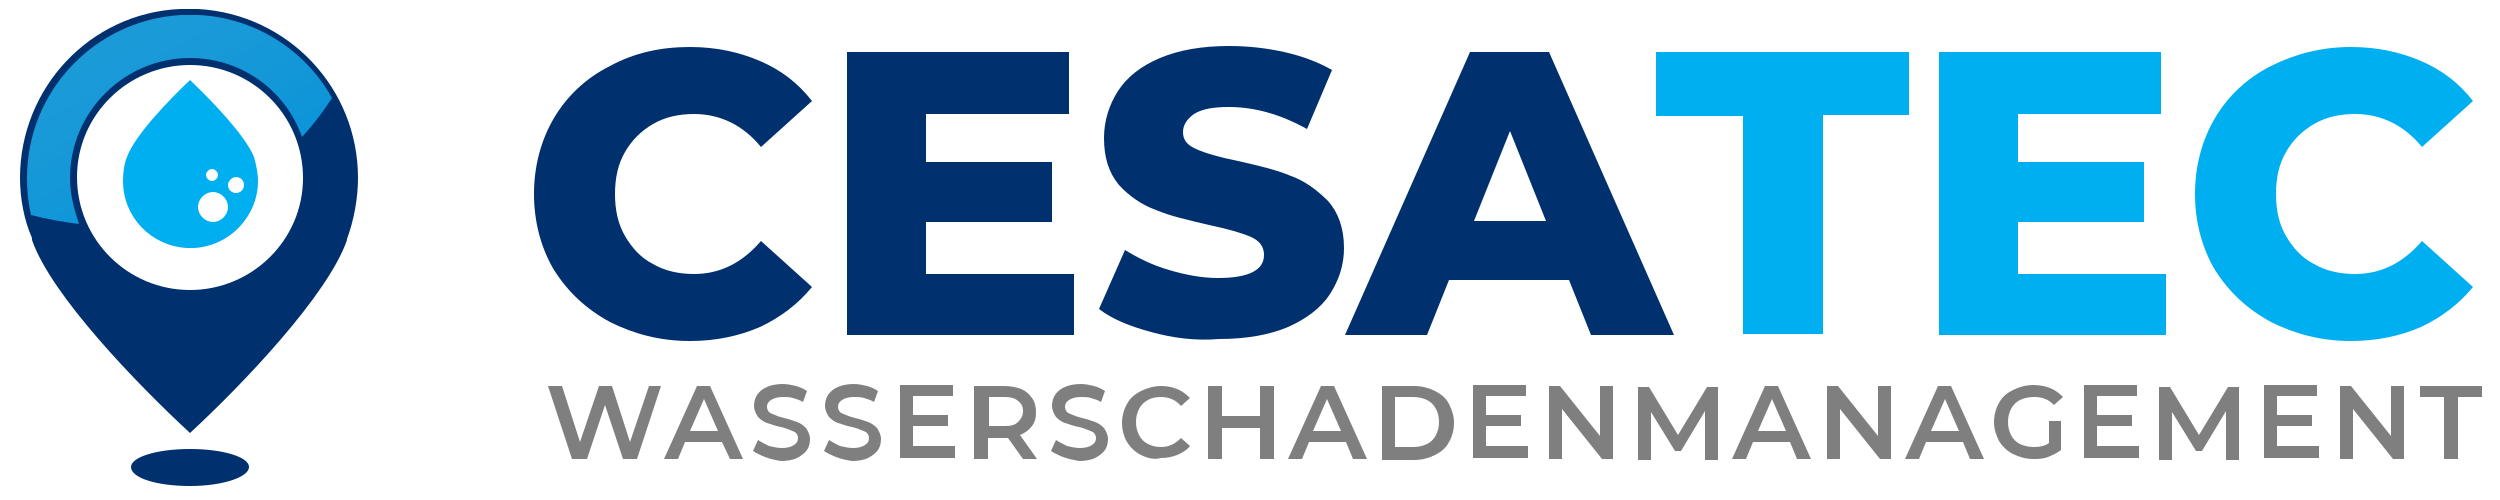 <?xml version="1.0" encoding="utf-8"?>
<!-- Generator: Adobe Illustrator 25.4.0, SVG Export Plug-In . SVG Version: 6.00 Build 0)  -->
<svg version="1.1" id="Ebene_1" xmlns="http://www.w3.org/2000/svg" xmlns:xlink="http://www.w3.org/1999/xlink" x="0px" y="0px"
	 viewBox="0 0 250 50" style="enable-background:new 0 0 250 50;" xml:space="preserve">
<style type="text/css">
	.st0{fill-rule:evenodd;clip-rule:evenodd;fill:#00306E;}
	.st1{clip-path:url(#SVGID_00000061472644070335363620000003329547734604229011_);}
	.st2{filter:url(#Adobe_OpacityMaskFilter);}
	.st3{clip-path:url(#SVGID_00000075857430908424270420000010887274717603568312_);}
	.st4{clip-path:url(#SVGID_00000122688908530552663600000015800939269537576361_);}
	
		.st5{clip-path:url(#SVGID_00000059311924240821129740000012335985360544135071_);fill-rule:evenodd;clip-rule:evenodd;fill:url(#SVGID_00000164512416024288655110000012056197175349862328_);}
	
		.st6{clip-path:url(#SVGID_00000075857430908424270420000010887274717603568312_);mask:url(#SVGID_00000134957772972022168290000015069283862088202115_);fill-rule:evenodd;clip-rule:evenodd;fill:url(#SVGID_00000047044354494123380610000001851972523341808812_);}
	.st7{fill-rule:evenodd;clip-rule:evenodd;fill:url(#SVGID_00000023242618563928338360000001008108803306448798_);}
	.st8{fill-rule:evenodd;clip-rule:evenodd;fill:#00AFEF;}
	.st9{fill-rule:evenodd;clip-rule:evenodd;fill:#FEFEFE;}
	.st10{fill:#00306E;}
	.st11{fill:#00AFEF;}
	.st12{fill:#7F7F7F;}
</style>
<path class="st0" d="M19,6.5c6.2,0,11.3,5,11.3,11.3C30.3,24,25.2,29,19,29S7.7,24,7.7,17.7C7.7,11.5,12.8,6.5,19,6.5 M19,43.3
	C13.7,38.4,5.1,29.5,3.2,24v-0.1v-0.1c-0.8-1.8-1.2-4-1.2-6c0-9,7-16.5,16-16.9h1.8c9,0.5,16,7.9,16,16.9c0,2-0.4,4.2-1.1,6.1V24
	l0,0C32.8,29.5,24.3,38.4,19,43.3z"/>
<g>
	<g>
		<defs>
			<polygon id="SVGID_1_" points="1,1 2,1 1,2 			"/>
		</defs>
		<defs>
			<polygon id="SVGID_00000132770605146677840980000008481324837137620136_" points="-1,-1 -2,-1 -1,-2 			"/>
		</defs>
		<clipPath id="SVGID_00000079481109112070155280000009261210942586421132_">
			<use xlink:href="#SVGID_1_"  style="overflow:visible;"/>
		</clipPath>
		
			<clipPath id="SVGID_00000152239818673381054270000009559113888946782911_" style="clip-path:url(#SVGID_00000079481109112070155280000009261210942586421132_);">
			<use xlink:href="#SVGID_00000132770605146677840980000008481324837137620136_"  style="overflow:visible;"/>
		</clipPath>
		<defs>
			<filter id="Adobe_OpacityMaskFilter" filterUnits="userSpaceOnUse" x="2.7" y="1.5" width="30.5" height="20.9">
				<feColorMatrix  type="matrix" values="1 0 0 0 0  0 1 0 0 0  0 0 1 0 0  0 0 0 1 0"/>
			</filter>
		</defs>
		
			<mask maskUnits="userSpaceOnUse" x="2.7" y="1.5" width="30.5" height="20.9" id="SVGID_00000142878728715052447060000007472579384989982855_">
			<g class="st2">
				<g>
					<defs>
						<polygon id="SVGID_00000164500078500474556750000013722676218937940158_" points="1,1 2,1 1,2 						"/>
					</defs>
					<defs>
						<polygon id="SVGID_00000177467337788761803370000000792562543287534772_" points="-1,-1 -2,-1 -1,-2 						"/>
					</defs>
					
						<clipPath id="SVGID_00000061441539358145796580000006450038856655015050_" style="clip-path:url(#SVGID_00000152239818673381054270000009559113888946782911_);">
						<use xlink:href="#SVGID_00000164500078500474556750000013722676218937940158_"  style="overflow:visible;"/>
					</clipPath>
					
						<clipPath id="SVGID_00000055666377298254569750000004105043049966572962_" style="clip-path:url(#SVGID_00000061441539358145796580000006450038856655015050_);">
						<use xlink:href="#SVGID_00000177467337788761803370000000792562543287534772_"  style="overflow:visible;"/>
					</clipPath>
					
						<linearGradient id="SVGID_00000175324965634224236870000003392642332496079028_" gradientUnits="userSpaceOnUse" x1="22.694" y1="28.257" x2="7.362" y2="55.566" gradientTransform="matrix(1 0 0 -1 0 52)">
						<stop  offset="0" style="stop-color:#FFFFFF"/>
						<stop  offset="0.147" style="stop-color:#CECECE"/>
						<stop  offset="0.383" style="stop-color:#868686"/>
						<stop  offset="0.594" style="stop-color:#4C4C4C"/>
						<stop  offset="0.774" style="stop-color:#232323"/>
						<stop  offset="0.915" style="stop-color:#090909"/>
						<stop  offset="1" style="stop-color:#000000"/>
					</linearGradient>
					
						<path style="clip-path:url(#SVGID_00000055666377298254569750000004105043049966572962_);fill-rule:evenodd;clip-rule:evenodd;fill:url(#SVGID_00000175324965634224236870000003392642332496079028_);" d="
						M33.2,9.8c-2.6-4.7-7.6-8-13.3-8.3h-1.8C9.5,2,2.7,9.1,2.7,17.8c0,1.2,0.1,2.4,0.4,3.7c1.5,0.4,3.2,0.7,4.8,0.9
						c-0.5-1.5-0.9-3-0.9-4.6c0-6.6,5.4-12,12-12c5.2,0,9.6,3.3,11.2,7.9C31.3,12.5,32.3,11.2,33.2,9.8"/>
				</g>
			</g>
		</mask>
		
			<linearGradient id="SVGID_00000039849338748149667490000014577826040883103153_" gradientUnits="userSpaceOnUse" x1="22.694" y1="28.257" x2="7.362" y2="55.566" gradientTransform="matrix(1 0 0 -1 0 52)">
			<stop  offset="0" style="stop-color:#FFFFFF"/>
			<stop  offset="0.147" style="stop-color:#CECECE"/>
			<stop  offset="0.383" style="stop-color:#868686"/>
			<stop  offset="0.594" style="stop-color:#4C4C4C"/>
			<stop  offset="0.774" style="stop-color:#232323"/>
			<stop  offset="0.915" style="stop-color:#090909"/>
			<stop  offset="1" style="stop-color:#000000"/>
		</linearGradient>
		
			<path style="clip-path:url(#SVGID_00000152239818673381054270000009559113888946782911_);mask:url(#SVGID_00000142878728715052447060000007472579384989982855_);fill-rule:evenodd;clip-rule:evenodd;fill:url(#SVGID_00000039849338748149667490000014577826040883103153_);" d="
			M33.2,9.8c-2.6-4.7-7.6-8-13.3-8.3h-1.8C9.5,2,2.7,9.1,2.7,17.8c0,1.2,0.1,2.4,0.4,3.7c1.5,0.4,3.2,0.7,4.8,0.9
			c-0.5-1.5-0.9-3-0.9-4.6c0-6.6,5.4-12,12-12c5.2,0,9.6,3.3,11.2,7.9C31.3,12.5,32.3,11.2,33.2,9.8"/>
	</g>
</g>
<linearGradient id="SVGID_00000097461388572248275360000013851212886365970587_" gradientUnits="userSpaceOnUse" x1="22.694" y1="28.257" x2="7.362" y2="55.566" gradientTransform="matrix(1 0 0 -1 0 52)">
	<stop  offset="0" style="stop-color:#0793D9"/>
	<stop  offset="0.534" style="stop-color:#1899D8"/>
	<stop  offset="1" style="stop-color:#219CD7"/>
</linearGradient>
<path style="fill-rule:evenodd;clip-rule:evenodd;fill:url(#SVGID_00000097461388572248275360000013851212886365970587_);" d="
	M33.2,9.8c-2.6-4.7-7.6-8-13.3-8.3h-1.8C9.5,2,2.7,9.1,2.7,17.8c0,1.2,0.1,2.4,0.4,3.7c1.5,0.4,3.2,0.7,4.8,0.9
	c-0.5-1.5-0.9-3-0.9-4.6c0-6.6,5.4-12,12-12c5.2,0,9.6,3.3,11.2,7.9C31.3,12.5,32.3,11.2,33.2,9.8"/>
<path class="st0" d="M19,44.9c3.3,0,5.9,0.8,5.9,1.8s-2.6,1.9-5.9,1.9s-5.9-0.8-5.9-1.9C13.1,45.7,15.7,44.9,19,44.9"/>
<path class="st8" d="M19,8c-2.1,2-5.5,5.5-6.3,7.7l0,0l0,0c-0.3,0.7-0.4,1.6-0.4,2.4c0,3.6,2.8,6.5,6.4,6.7h0.7
	c3.6-0.2,6.4-3.2,6.4-6.7c0-0.8-0.2-1.7-0.4-2.4l0,0l0,0C24.5,13.5,21.1,10,19,8"/>
<path class="st9" d="M21.3,19.2c0.8,0,1.5,0.7,1.5,1.5s-0.7,1.5-1.5,1.5s-1.5-0.7-1.5-1.5C19.8,19.9,20.5,19.2,21.3,19.2"/>
<path class="st9" d="M23.6,17.7c0.4,0,0.8,0.3,0.8,0.8c0,0.4-0.3,0.8-0.8,0.8c-0.4,0-0.8-0.3-0.8-0.8C22.8,18.1,23.2,17.7,23.6,17.7
	"/>
<path class="st9" d="M21.2,16.9c0.3,0,0.6,0.3,0.6,0.6c0,0.3-0.3,0.6-0.6,0.6c-0.3,0-0.6-0.3-0.6-0.6C20.6,17.2,20.9,16.9,21.2,16.9
	"/>
<g>
	<g>
		<path class="st10" d="M61,32.2c-2.4-1.3-4.2-3-5.6-5.2c-1.3-2.2-2-4.8-2-7.6c0-2.8,0.7-5.4,2-7.6c1.3-2.2,3.2-4,5.6-5.2
			c2.4-1.3,5-1.9,8-1.9c2.6,0,4.9,0.5,7,1.4c2.1,0.9,3.8,2.2,5.2,4l-5.1,4.6c-1.8-2.2-4.1-3.3-6.7-3.3c-1.5,0-2.9,0.3-4.1,1
			c-1.2,0.7-2.1,1.6-2.8,2.8c-0.7,1.2-1,2.6-1,4.2c0,1.6,0.3,3,1,4.2c0.7,1.2,1.6,2.2,2.8,2.8c1.2,0.7,2.6,1,4.1,1
			c2.6,0,4.8-1.1,6.7-3.3l5.1,4.6c-1.4,1.7-3.1,3-5.2,4c-2.1,0.9-4.4,1.4-7,1.4C66,34.1,63.4,33.4,61,32.2z"/>
		<path class="st10" d="M107.4,27.3v6.2H84.7V5.2h22.2v6.2H92.6v4.8h12.6v6H92.6v5.2H107.4z"/>
		<path class="st10" d="M115.1,33.2c-2.2-0.6-3.9-1.3-5.2-2.3l2.6-5.9c1.3,0.8,2.7,1.5,4.4,2c1.7,0.5,3.3,0.8,4.9,0.8
			c3.1,0,4.6-0.8,4.6-2.3c0-0.8-0.4-1.4-1.3-1.8c-0.9-0.4-2.3-0.8-4.2-1.2c-2.1-0.5-3.9-0.9-5.3-1.5c-1.4-0.5-2.7-1.4-3.7-2.5
			c-1-1.2-1.5-2.7-1.5-4.7c0-1.7,0.5-3.3,1.4-4.7c0.9-1.4,2.3-2.5,4.2-3.3c1.9-0.8,4.2-1.2,6.9-1.2c1.9,0,3.7,0.2,5.5,0.6
			c1.8,0.4,3.4,1,4.8,1.8l-2.5,5.9c-2.7-1.5-5.3-2.2-7.8-2.2c-1.6,0-2.7,0.2-3.5,0.7c-0.7,0.5-1.1,1.1-1.1,1.8
			c0,0.8,0.4,1.3,1.3,1.7c0.9,0.4,2.2,0.8,4.2,1.2c2.2,0.5,3.9,0.9,5.3,1.5c1.4,0.5,2.6,1.4,3.7,2.5c1,1.1,1.6,2.7,1.6,4.7
			c0,1.7-0.5,3.2-1.4,4.6c-0.9,1.4-2.4,2.5-4.2,3.3c-1.9,0.8-4.2,1.2-6.9,1.2C119.5,34.1,117.3,33.8,115.1,33.2z"/>
		<path class="st10" d="M156.9,28h-12l-2.2,5.5h-8.2L147,5.2h7.9l12.5,28.3h-8.3L156.9,28z M154.6,22.1l-3.6-9l-3.6,9H154.6z"/>
		<path class="st11" d="M174.3,11.6h-8.7V5.2h25.3v6.3h-8.6v21.9h-8V11.6z"/>
		<path class="st11" d="M216.6,27.3v6.2h-22.7V5.2h22.2v6.2h-14.3v4.8h12.6v6h-12.6v5.2H216.6z"/>
		<path class="st11" d="M227.1,32.2c-2.4-1.3-4.2-3-5.6-5.2c-1.3-2.2-2-4.8-2-7.6c0-2.8,0.7-5.4,2-7.6c1.3-2.2,3.2-4,5.6-5.2
			s5-1.9,8-1.9c2.6,0,4.9,0.5,7,1.4c2.1,0.9,3.8,2.2,5.2,4l-5.1,4.6c-1.8-2.2-4.1-3.3-6.7-3.3c-1.5,0-2.9,0.3-4.1,1
			c-1.2,0.7-2.1,1.6-2.8,2.8c-0.7,1.2-1,2.6-1,4.2c0,1.6,0.3,3,1,4.2c0.7,1.2,1.6,2.2,2.8,2.8c1.2,0.7,2.6,1,4.1,1
			c2.6,0,4.8-1.1,6.7-3.3l5.1,4.6c-1.4,1.7-3.1,3-5.2,4c-2.1,0.9-4.4,1.4-7,1.4C232.1,34.1,229.5,33.4,227.1,32.2z"/>
	</g>
	<g>
		<path class="st12" d="M66.1,38.6l-2.4,7.3h-1.4l-1.8-5.4l-1.8,5.4h-1.5l-2.4-7.3h1.4l1.8,5.6l1.9-5.6h1.3l1.8,5.6l1.9-5.6H66.1z"
			/>
		<path class="st12" d="M72.2,44.2h-3.7l-0.7,1.7h-1.4l3.3-7.3h1.3l3.3,7.3H73L72.2,44.2z M71.8,43.1l-1.4-3.2l-1.4,3.2H71.8z"/>
		<path class="st12" d="M76.5,45.7c-0.5-0.2-0.9-0.4-1.2-0.6l0.5-1.1c0.3,0.2,0.7,0.4,1.1,0.6c0.4,0.1,0.9,0.2,1.3,0.2
			c0.5,0,0.9-0.1,1.2-0.3s0.4-0.4,0.4-0.7c0-0.2-0.1-0.4-0.2-0.5c-0.1-0.1-0.3-0.2-0.6-0.3c-0.2-0.1-0.5-0.2-0.9-0.3
			c-0.6-0.1-1-0.3-1.4-0.4c-0.3-0.1-0.6-0.3-0.9-0.6c-0.2-0.3-0.4-0.7-0.4-1.1c0-0.4,0.1-0.8,0.3-1.1c0.2-0.3,0.5-0.6,1-0.8
			c0.4-0.2,1-0.3,1.6-0.3c0.4,0,0.9,0.1,1.3,0.2c0.4,0.1,0.8,0.3,1.1,0.5l-0.4,1.1c-0.3-0.2-0.7-0.3-1-0.4c-0.3-0.1-0.7-0.1-1-0.1
			c-0.5,0-0.9,0.1-1.2,0.3c-0.3,0.2-0.4,0.4-0.4,0.7c0,0.2,0.1,0.4,0.2,0.5c0.1,0.1,0.3,0.2,0.6,0.3c0.2,0.1,0.5,0.2,0.9,0.3
			c0.5,0.1,1,0.3,1.3,0.4c0.3,0.1,0.6,0.3,0.9,0.6c0.2,0.3,0.4,0.7,0.4,1.1c0,0.4-0.1,0.8-0.3,1.1c-0.2,0.3-0.6,0.6-1,0.8
			c-0.4,0.2-1,0.3-1.6,0.3C77.5,46,77,45.9,76.5,45.7z"/>
		<path class="st12" d="M83.6,45.7c-0.5-0.2-0.9-0.4-1.2-0.6l0.5-1.1c0.3,0.2,0.7,0.4,1.1,0.6c0.4,0.1,0.9,0.2,1.3,0.2
			c0.5,0,0.9-0.1,1.2-0.3s0.4-0.4,0.4-0.7c0-0.2-0.1-0.4-0.2-0.5c-0.1-0.1-0.3-0.2-0.6-0.3c-0.2-0.1-0.5-0.2-0.9-0.3
			c-0.6-0.1-1-0.3-1.4-0.4c-0.3-0.1-0.6-0.3-0.9-0.6c-0.2-0.3-0.4-0.7-0.4-1.1c0-0.4,0.1-0.8,0.3-1.1c0.2-0.3,0.5-0.6,1-0.8
			c0.4-0.2,1-0.3,1.6-0.3c0.4,0,0.9,0.1,1.3,0.2c0.4,0.1,0.8,0.3,1.1,0.5l-0.4,1.1c-0.3-0.2-0.7-0.3-1-0.4c-0.3-0.1-0.7-0.1-1-0.1
			c-0.5,0-0.9,0.1-1.2,0.3c-0.3,0.2-0.4,0.4-0.4,0.7c0,0.2,0.1,0.4,0.2,0.5c0.1,0.1,0.3,0.2,0.6,0.3c0.2,0.1,0.5,0.2,0.9,0.3
			c0.5,0.1,1,0.3,1.3,0.4c0.3,0.1,0.6,0.3,0.9,0.6c0.2,0.3,0.4,0.7,0.4,1.1c0,0.4-0.1,0.8-0.3,1.1c-0.2,0.3-0.6,0.6-1,0.8
			c-0.4,0.2-1,0.3-1.6,0.3C84.6,46,84.1,45.9,83.6,45.7z"/>
		<path class="st12" d="M95.5,44.7v1.1H90v-7.3h5.3v1.1h-4v1.9h3.5v1.1h-3.5v2H95.5z"/>
		<path class="st12" d="M102.3,45.9l-1.5-2.1c-0.1,0-0.2,0-0.3,0h-1.7v2.1h-1.4v-7.3h3c0.6,0,1.2,0.1,1.7,0.3s0.8,0.5,1.1,0.9
			c0.3,0.4,0.4,0.9,0.4,1.4c0,0.6-0.1,1-0.4,1.4s-0.7,0.7-1.2,0.9l1.7,2.4H102.3z M101.8,40.1c-0.3-0.3-0.8-0.4-1.3-0.4h-1.6v2.9
			h1.6c0.6,0,1-0.1,1.3-0.4c0.3-0.3,0.5-0.6,0.5-1.1S102.1,40.3,101.8,40.1z"/>
		<path class="st12" d="M106.3,45.7c-0.5-0.2-0.9-0.4-1.2-0.6l0.5-1.1c0.3,0.2,0.7,0.4,1.1,0.6c0.4,0.1,0.9,0.2,1.3,0.2
			c0.5,0,0.9-0.1,1.2-0.3s0.4-0.4,0.4-0.7c0-0.2-0.1-0.4-0.2-0.5c-0.1-0.1-0.3-0.2-0.6-0.3c-0.2-0.1-0.5-0.2-0.9-0.3
			c-0.6-0.1-1-0.3-1.4-0.4c-0.3-0.1-0.6-0.3-0.9-0.6c-0.2-0.3-0.4-0.7-0.4-1.1c0-0.4,0.1-0.8,0.3-1.1c0.2-0.3,0.5-0.6,1-0.8
			c0.4-0.2,1-0.3,1.6-0.3c0.4,0,0.9,0.1,1.3,0.2c0.4,0.1,0.8,0.3,1.1,0.5l-0.4,1.1c-0.3-0.2-0.7-0.3-1-0.4c-0.3-0.1-0.7-0.1-1-0.1
			c-0.5,0-0.9,0.1-1.2,0.3c-0.3,0.2-0.4,0.4-0.4,0.7c0,0.2,0.1,0.4,0.2,0.5c0.1,0.1,0.3,0.2,0.6,0.3c0.2,0.1,0.5,0.2,0.9,0.3
			c0.5,0.1,1,0.3,1.3,0.4c0.3,0.1,0.6,0.3,0.9,0.6c0.2,0.3,0.4,0.7,0.4,1.1c0,0.4-0.1,0.8-0.3,1.1c-0.2,0.3-0.6,0.6-1,0.8
			c-0.4,0.2-1,0.3-1.6,0.3C107.4,46,106.8,45.9,106.3,45.7z"/>
		<path class="st12" d="M114.1,45.5c-0.6-0.3-1.1-0.8-1.4-1.3s-0.5-1.2-0.5-1.9c0-0.7,0.2-1.4,0.5-1.9c0.3-0.6,0.8-1,1.4-1.3
			c0.6-0.3,1.3-0.5,2-0.5c0.6,0,1.1,0.1,1.6,0.3s0.9,0.5,1.3,0.9l-0.9,0.8c-0.5-0.6-1.2-0.9-2-0.9c-0.5,0-1,0.1-1.3,0.3
			c-0.4,0.2-0.7,0.5-0.9,0.9c-0.2,0.4-0.3,0.8-0.3,1.3c0,0.5,0.1,0.9,0.3,1.3c0.2,0.4,0.5,0.7,0.9,0.9c0.4,0.2,0.8,0.3,1.3,0.3
			c0.8,0,1.4-0.3,2-0.9l0.9,0.8c-0.3,0.4-0.8,0.7-1.3,0.9c-0.5,0.2-1,0.3-1.6,0.3C115.4,46,114.7,45.8,114.1,45.5z"/>
		<path class="st12" d="M127.4,38.6v7.3H126v-3.1h-3.8v3.1h-1.4v-7.3h1.4v3h3.8v-3H127.4z"/>
		<path class="st12" d="M134.6,44.2h-3.7l-0.7,1.7h-1.4l3.3-7.3h1.3l3.3,7.3h-1.4L134.6,44.2z M134.1,43.1l-1.4-3.2l-1.4,3.2H134.1z
			"/>
		<path class="st12" d="M138.2,38.6h3.2c0.8,0,1.5,0.2,2.1,0.5c0.6,0.3,1.1,0.7,1.4,1.3c0.3,0.6,0.5,1.2,0.5,1.9
			c0,0.7-0.2,1.4-0.5,1.9c-0.3,0.6-0.8,1-1.4,1.3c-0.6,0.3-1.3,0.5-2.1,0.5h-3.2V38.6z M141.3,44.7c0.5,0,1-0.1,1.4-0.3
			c0.4-0.2,0.7-0.5,0.9-0.9c0.2-0.4,0.3-0.8,0.3-1.3c0-0.5-0.1-0.9-0.3-1.3c-0.2-0.4-0.5-0.7-0.9-0.9c-0.4-0.2-0.9-0.3-1.4-0.3h-1.8
			v5H141.3z"/>
		<path class="st12" d="M152.8,44.7v1.1h-5.5v-7.3h5.3v1.1h-4v1.9h3.5v1.1h-3.5v2H152.8z"/>
		<path class="st12" d="M161.3,38.6v7.3h-1.1l-4-5v5h-1.3v-7.3h1.1l4,5v-5H161.3z"/>
		<path class="st12" d="M170.5,45.9l0-4.8l-2.4,4h-0.6l-2.4-3.9v4.8h-1.3v-7.3h1.1l2.9,4.8l2.9-4.8h1.1l0,7.3H170.5z"/>
		<path class="st12" d="M179,44.2h-3.7l-0.7,1.7h-1.4l3.3-7.3h1.3l3.3,7.3h-1.4L179,44.2z M178.6,43.1l-1.4-3.2l-1.4,3.2H178.6z"/>
		<path class="st12" d="M189.1,38.6v7.3H188l-4-5v5h-1.3v-7.3h1.1l4,5v-5H189.1z"/>
		<path class="st12" d="M196.3,44.2h-3.7l-0.7,1.7h-1.4l3.3-7.3h1.3l3.3,7.3h-1.4L196.3,44.2z M195.9,43.1l-1.4-3.2l-1.4,3.2H195.9z
			"/>
		<path class="st12" d="M204.8,42.1h1.3V45c-0.4,0.3-0.8,0.5-1.3,0.7c-0.5,0.2-1,0.2-1.5,0.2c-0.7,0-1.4-0.2-2-0.5
			c-0.6-0.3-1.1-0.8-1.4-1.3c-0.3-0.6-0.5-1.2-0.5-1.9c0-0.7,0.2-1.4,0.5-1.9c0.3-0.6,0.8-1,1.4-1.3c0.6-0.3,1.3-0.5,2-0.5
			c0.6,0,1.2,0.1,1.7,0.3c0.5,0.2,0.9,0.5,1.3,0.9l-0.9,0.8c-0.6-0.6-1.2-0.8-2-0.8c-0.5,0-1,0.1-1.4,0.3c-0.4,0.2-0.7,0.5-0.9,0.9
			c-0.2,0.4-0.3,0.8-0.3,1.3c0,0.5,0.1,0.9,0.3,1.3c0.2,0.4,0.5,0.7,0.9,0.9s0.9,0.3,1.4,0.3c0.6,0,1.1-0.1,1.5-0.4V42.1z"/>
		<path class="st12" d="M213.9,44.7v1.1h-5.5v-7.3h5.3v1.1h-4v1.9h3.5v1.1h-3.5v2H213.9z"/>
		<path class="st12" d="M222.6,45.9l0-4.8l-2.4,4h-0.6l-2.4-3.9v4.8h-1.3v-7.3h1.1l2.9,4.8l2.9-4.8h1.1l0,7.3H222.6z"/>
		<path class="st12" d="M231.9,44.7v1.1h-5.5v-7.3h5.3v1.1h-4v1.9h3.5v1.1h-3.5v2H231.9z"/>
		<path class="st12" d="M240.4,38.6v7.3h-1.1l-4-5v5h-1.3v-7.3h1.1l4,5v-5H240.4z"/>
		<path class="st12" d="M244.4,39.7H242v-1.1h6.2v1.1h-2.4v6.2h-1.4V39.7z"/>
	</g>
</g>
</svg>
